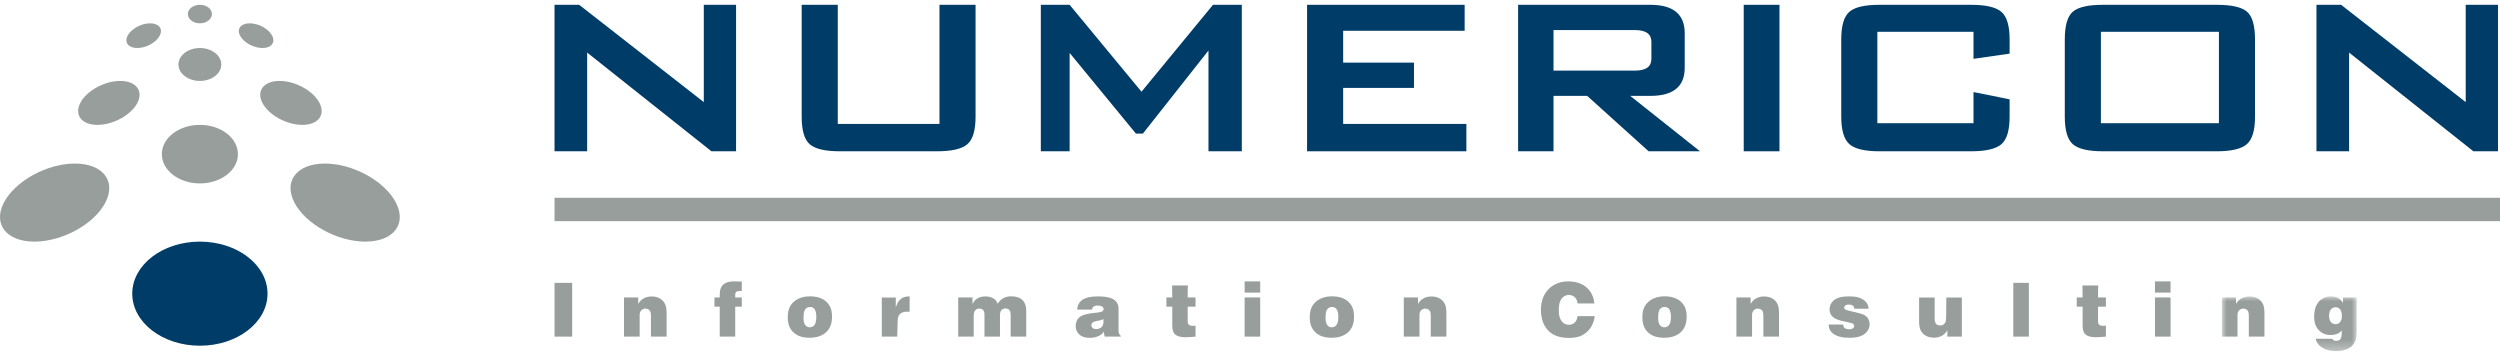 <?xml version="1.0" encoding="UTF-8"?>
<svg width="260px" height="37px" viewBox="0 0 260 37" version="1.1" xmlns="http://www.w3.org/2000/svg" xmlns:xlink="http://www.w3.org/1999/xlink">
    <title>Logo/Numericon2</title>
    <defs>
        <polygon id="path-1" points="0 0 14.021 0 14.021 5.675 0 5.675"></polygon>
    </defs>
    <g id="Design" stroke="none" stroke-width="1" fill="none" fill-rule="evenodd">
        <g id="Entscheidungen/Version-2/Avenier" transform="translate(-55, -49)">
            <g id="Navigation/Light" transform="translate(0, -0.5)">
                <g id="Logo/Numericon2" transform="translate(55, 50)">
                    <g id="Group-7" transform="translate(57.671, 0)">
                        <polygon id="Fill-1" fill="#979E9C" points="0 22.5 202.329 22.5 202.329 20.068 0 20.068"></polygon>
                        <g id="Group-4" fill="#003C68">
                            <polyline id="Fill-12" points="0 15.233 0 0 2.563 0 15.523 10.119 15.523 0 18.88 0 18.88 15.233 16.317 15.233 3.393 4.969 3.393 15.233 0 15.233"></polyline>
                            <path d="M29.457,0 L29.457,12.388 L40.034,12.388 L40.034,0 L43.788,0 L43.788,11.631 C43.788,13.048 43.505,14.002 42.94,14.494 C42.374,14.986 41.321,15.233 39.781,15.233 L29.673,15.233 C28.133,15.233 27.086,14.986 26.533,14.494 C25.979,14.002 25.703,13.048 25.703,11.631 L25.703,0 L29.457,0" id="Fill-13"></path>
                            <polyline id="Fill-14" points="50.575 15.233 50.575 0 53.571 0 61.044 9.038 68.48 0 71.477 0 71.477 15.233 68.011 15.233 68.011 4.754 61.188 13.396 60.466 13.396 53.571 5.005 53.571 15.233 50.575 15.233"></polyline>
                            <polyline id="Fill-15" points="78.263 15.233 78.263 0 94.652 0 94.652 2.701 82.018 2.701 82.018 6.013 89.382 6.013 89.382 8.642 82.018 8.642 82.018 12.388 94.833 12.388 94.833 15.233 78.263 15.233"></polyline>
                            <path d="M112.377,2.629 L103.893,2.629 L103.893,6.842 L112.377,6.842 C113.508,6.842 114.074,6.434 114.074,5.618 L114.074,3.853 C114.074,3.037 113.508,2.629 112.377,2.629 Z M100.211,15.233 L100.211,0 L113.965,0 C116.348,0 117.539,0.985 117.539,2.953 L117.539,6.554 C117.539,8.499 116.348,9.471 113.965,9.471 L111.872,9.471 L119.128,15.233 L113.785,15.233 L107.395,9.471 L103.893,9.471 L103.893,15.233 L100.211,15.233 L100.211,15.233 Z" id="Fill-16"></path>
                            <polygon id="Fill-17" points="123.676 15.233 127.394 15.233 127.394 0 123.676 0"></polygon>
                            <path d="M147.573,2.809 L137.574,2.809 L137.574,12.316 L147.573,12.316 L147.573,9.075 L151.328,9.831 L151.328,11.631 C151.328,13.048 151.045,14.002 150.48,14.494 C149.914,14.986 148.861,15.233 147.321,15.233 L137.791,15.233 C136.25,15.233 135.203,14.98 134.65,14.476 C134.096,13.972 133.819,13.024 133.819,11.631 L133.819,3.601 C133.819,2.185 134.096,1.23 134.65,0.738 C135.203,0.247 136.25,0 137.791,0 L147.321,0 C148.861,0 149.914,0.247 150.48,0.738 C151.045,1.23 151.328,2.185 151.328,3.601 L151.328,5.077 L147.573,5.618 L147.573,2.809" id="Fill-18"></path>
                            <path d="M160.822,12.316 L173.096,12.316 L173.096,2.809 L160.822,2.809 L160.822,12.316 Z M157.068,3.601 C157.068,2.161 157.345,1.2 157.9,0.72 C158.453,0.24 159.503,0 161.046,0 L172.872,0 C174.416,0 175.464,0.24 176.019,0.72 C176.573,1.2 176.85,2.161 176.85,3.601 L176.85,11.631 C176.85,13.048 176.567,14.002 176,14.494 C175.434,14.986 174.391,15.233 172.872,15.233 L161.046,15.233 C159.503,15.233 158.453,14.986 157.9,14.494 C157.345,14.002 157.068,13.048 157.068,11.631 L157.068,3.601 L157.068,3.601 Z" id="Fill-19"></path>
                            <polyline id="Fill-20" points="183.24 15.233 183.24 0 185.803 0 198.763 10.119 198.763 0 202.12 0 202.12 15.233 199.557 15.233 186.634 4.969 186.634 15.233 183.24 15.233"></polyline>
                        </g>
                        <g id="Group-2" transform="translate(0, 28.765)">
                            <polygon id="Fill-21" fill="#979E9C" points="0 5.743 1.834 5.743 1.834 0.151 0 0.151"></polygon>
                            <path d="M11.656,5.743 L10.028,5.743 L10.028,3.612 C10.028,3.374 10.02,3.081 9.789,2.923 C9.694,2.859 9.575,2.828 9.456,2.828 C9.178,2.828 8.964,2.994 8.884,3.247 C8.861,3.327 8.853,3.39 8.853,3.564 L8.853,5.743 L7.225,5.743 L7.225,1.671 L8.702,1.671 L8.702,2.345 C8.813,2.162 8.892,2.067 8.964,1.996 C9.131,1.822 9.504,1.568 10.115,1.568 C10.29,1.568 10.949,1.592 11.338,2.099 C11.624,2.463 11.648,2.859 11.656,3.303 L11.656,5.743" id="Fill-22" fill="#979E9C"></path>
                            <path d="M19.475,1.006 L19.221,1.006 C19.198,1.006 19.094,1.006 19.023,1.03 C18.824,1.085 18.792,1.228 18.792,1.394 L18.792,1.671 L19.475,1.671 L19.475,2.63 L18.792,2.63 L18.792,5.743 L17.181,5.743 L17.181,2.63 L16.633,2.63 L16.633,1.671 L17.181,1.671 L17.181,1.442 C17.189,1.165 17.205,1.022 17.228,0.895 C17.268,0.737 17.371,0.396 17.752,0.19 C18.054,0.024 18.388,3.54835663e-15 18.721,3.54835663e-15 C18.975,3.54835663e-15 19.221,0.008 19.475,0.016 L19.475,1.006" id="Fill-23" fill="#979E9C"></path>
                            <path d="M25.898,3.944 C25.93,4.578 26.248,4.776 26.557,4.776 C26.621,4.768 26.787,4.761 26.931,4.641 C27.208,4.412 27.224,3.976 27.224,3.651 C27.224,3.588 27.224,3.437 27.192,3.271 C27.129,2.923 26.954,2.653 26.557,2.661 C26.406,2.661 26.303,2.709 26.256,2.74 C26.017,2.875 25.898,3.16 25.898,3.707 L25.898,3.944 Z M28.431,2.289 C28.638,2.535 28.86,2.915 28.86,3.651 C28.86,3.786 28.86,4.214 28.709,4.602 C28.487,5.18 27.907,5.861 26.517,5.861 C25.104,5.861 24.564,5.141 24.365,4.538 C24.255,4.198 24.255,3.826 24.255,3.715 C24.255,3.588 24.255,3.192 24.397,2.82 C24.612,2.265 25.207,1.56 26.581,1.553 C27.621,1.553 28.145,1.948 28.431,2.289 L28.431,2.289 Z" id="Fill-24" fill="#979E9C"></path>
                            <path d="M36.926,3.168 C36.854,3.16 36.64,3.129 36.41,3.168 C35.703,3.271 35.695,3.881 35.687,4.103 L35.64,5.743 L34.036,5.743 L34.036,1.679 L35.489,1.679 L35.489,2.685 C35.608,2.392 35.663,2.273 35.743,2.139 C36.116,1.545 36.68,1.568 36.934,1.56 L36.926,3.168" id="Fill-25" fill="#979E9C"></path>
                            <path d="M49.058,5.743 L47.438,5.743 L47.438,3.469 C47.43,3.247 47.406,3.01 47.192,2.883 C47.104,2.836 47.001,2.812 46.898,2.812 C46.644,2.812 46.437,2.954 46.366,3.184 C46.342,3.271 46.334,3.35 46.326,3.437 L46.326,5.743 L44.714,5.743 L44.714,3.477 C44.714,3.43 44.73,3.097 44.532,2.931 C44.5,2.907 44.436,2.875 44.436,2.875 C44.397,2.851 44.309,2.82 44.182,2.82 C44.079,2.82 44,2.843 43.912,2.883 C43.65,3.018 43.611,3.287 43.595,3.54 L43.595,5.743 L41.983,5.743 L41.983,1.671 L43.468,1.671 L43.468,2.329 C43.492,2.305 43.611,2.115 43.714,1.988 C44,1.679 44.397,1.56 44.802,1.56 C45.175,1.56 45.588,1.663 45.842,1.925 C45.937,2.02 45.985,2.099 46.088,2.321 C46.183,2.186 46.255,2.083 46.366,1.972 C46.771,1.568 47.319,1.553 47.501,1.553 C47.859,1.553 48.232,1.624 48.518,1.814 C48.589,1.869 48.716,1.964 48.836,2.154 C49.05,2.511 49.058,2.851 49.058,3.24 L49.058,5.743" id="Fill-26" fill="#979E9C"></path>
                            <path d="M57.084,3.913 C56.861,4.032 56.798,4.047 56.393,4.119 C56.083,4.182 55.956,4.237 55.877,4.38 C55.861,4.404 55.829,4.475 55.829,4.563 C55.837,4.626 55.845,4.681 55.877,4.736 C55.932,4.848 56.059,4.967 56.329,4.958 C56.369,4.958 56.449,4.958 56.544,4.934 C56.639,4.911 56.925,4.824 57.036,4.531 C57.076,4.42 57.076,4.341 57.092,4.23 L57.084,3.913 Z M58.656,5.101 C58.664,5.307 58.687,5.402 58.735,5.489 C58.759,5.529 58.807,5.592 58.886,5.664 L58.886,5.743 L57.219,5.743 C57.179,5.592 57.155,5.505 57.139,5.236 C57.123,5.251 57.052,5.347 56.98,5.418 C56.782,5.608 56.361,5.869 55.662,5.869 C55.567,5.869 55.472,5.861 55.384,5.854 C55.202,5.83 54.582,5.743 54.32,5.172 C54.272,5.077 54.201,4.903 54.201,4.634 C54.201,4.452 54.241,3.976 54.646,3.691 C55.075,3.382 55.789,3.319 56.274,3.263 C56.424,3.247 56.576,3.232 56.726,3.2 C56.869,3.168 56.996,3.137 57.068,3.01 C57.084,2.986 57.107,2.939 57.107,2.875 C57.107,2.788 57.068,2.74 57.052,2.709 C56.965,2.59 56.79,2.511 56.488,2.511 C56.274,2.511 56.044,2.55 55.94,2.772 C55.924,2.82 55.916,2.843 55.9,2.931 L54.36,2.931 C54.368,2.812 54.376,2.725 54.408,2.606 C54.535,2.131 54.868,1.925 55.027,1.838 C55.337,1.671 55.75,1.56 56.512,1.56 C57.481,1.56 58.092,1.735 58.394,2.083 C58.68,2.416 58.656,2.78 58.656,2.915 L58.656,5.101 L58.656,5.101 Z" id="Fill-27" fill="#979E9C"></path>
                            <path d="M65.872,0.427 C65.856,0.618 65.848,0.816 65.848,1.014 C65.84,1.236 65.848,1.449 65.848,1.671 L66.666,1.671 L66.666,2.63 L65.848,2.63 L65.848,4.143 C65.848,4.19 65.848,4.309 65.904,4.42 C66.015,4.626 66.253,4.634 66.666,4.61 L66.666,5.743 C66.309,5.774 65.96,5.806 65.603,5.806 C65.539,5.806 64.919,5.822 64.57,5.537 C64.514,5.489 64.427,5.41 64.356,5.244 C64.268,5.053 64.26,4.856 64.245,4.65 L64.245,2.63 L63.633,2.63 L63.633,1.671 L64.245,1.671 L64.228,0.42 L65.872,0.427" id="Fill-28" fill="#979E9C"></path>
                            <path d="M71.771,5.743 L73.391,5.743 L73.391,1.671 L71.771,1.671 L71.771,5.743 Z M71.771,1.165 L73.391,1.165 L73.391,3.54835663e-15 L71.771,3.54835663e-15 L71.771,1.165 Z" id="Fill-29" fill="#979E9C"></path>
                            <path d="M80.187,3.944 C80.219,4.578 80.536,4.776 80.846,4.776 C80.909,4.768 81.076,4.761 81.219,4.641 C81.497,4.412 81.513,3.976 81.513,3.651 C81.513,3.588 81.513,3.437 81.481,3.271 C81.418,2.923 81.243,2.653 80.846,2.661 C80.695,2.661 80.592,2.709 80.544,2.74 C80.306,2.875 80.187,3.16 80.187,3.707 L80.187,3.944 Z M82.72,2.289 C82.926,2.535 83.149,2.915 83.149,3.651 C83.149,3.786 83.149,4.214 82.997,4.602 C82.775,5.18 82.196,5.861 80.806,5.861 C79.393,5.861 78.853,5.141 78.654,4.538 C78.543,4.198 78.543,3.826 78.543,3.715 C78.543,3.588 78.543,3.192 78.686,2.82 C78.9,2.265 79.496,1.56 80.87,1.553 C81.91,1.553 82.434,1.948 82.72,2.289 L82.72,2.289 Z" id="Fill-30" fill="#979E9C"></path>
                            <path d="M92.755,5.743 L91.127,5.743 L91.127,3.612 C91.127,3.374 91.119,3.081 90.889,2.923 C90.794,2.859 90.674,2.828 90.555,2.828 C90.277,2.828 90.063,2.994 89.984,3.247 C89.96,3.327 89.952,3.39 89.952,3.564 L89.952,5.743 L88.324,5.743 L88.324,1.671 L89.801,1.671 L89.801,2.345 C89.912,2.162 89.992,2.067 90.063,1.996 C90.23,1.822 90.603,1.568 91.215,1.568 C91.389,1.568 92.049,1.592 92.437,2.099 C92.723,2.463 92.747,2.859 92.755,3.303 L92.755,5.743" id="Fill-31" fill="#979E9C"></path>
                            <path d="M106.395,2.297 C106.387,2.257 106.362,2.028 106.276,1.869 C106.069,1.449 105.64,1.41 105.489,1.41 C105.338,1.41 105.029,1.449 104.774,1.75 C104.497,2.083 104.441,2.535 104.441,2.97 C104.441,3.049 104.441,3.327 104.497,3.58 C104.6,4.071 104.934,4.515 105.489,4.515 C105.64,4.515 105.767,4.483 105.902,4.42 C106.331,4.206 106.37,3.739 106.395,3.612 L108.181,3.612 C108.149,3.857 108.133,3.905 108.102,4.039 C108.006,4.388 107.673,5.315 106.641,5.703 C106.403,5.79 106.077,5.877 105.497,5.877 C104.37,5.877 103.774,5.521 103.425,5.196 C102.813,4.618 102.583,3.771 102.583,2.939 C102.583,1.933 102.972,0.958 103.87,0.412 C104.164,0.23 104.655,3.54835663e-15 105.457,3.54835663e-15 C106.545,3.54835663e-15 107.546,0.468 107.967,1.537 C108.07,1.798 108.11,2.028 108.149,2.297 L106.395,2.297" id="Fill-32" fill="#979E9C"></path>
                            <path d="M114.778,3.944 C114.81,4.578 115.127,4.776 115.437,4.776 C115.501,4.768 115.667,4.761 115.81,4.641 C116.088,4.412 116.104,3.976 116.104,3.651 C116.104,3.588 116.104,3.437 116.072,3.271 C116.009,2.923 115.834,2.653 115.437,2.661 C115.286,2.661 115.183,2.709 115.136,2.74 C114.897,2.875 114.778,3.16 114.778,3.707 L114.778,3.944 Z M117.311,2.289 C117.518,2.535 117.74,2.915 117.74,3.651 C117.74,3.786 117.74,4.214 117.589,4.602 C117.367,5.18 116.787,5.861 115.397,5.861 C113.984,5.861 113.444,5.141 113.245,4.538 C113.135,4.198 113.135,3.826 113.135,3.715 C113.135,3.588 113.135,3.192 113.278,2.82 C113.492,2.265 114.088,1.56 115.461,1.553 C116.502,1.553 117.025,1.948 117.311,2.289 L117.311,2.289 Z" id="Fill-33" fill="#979E9C"></path>
                            <path d="M127.346,5.743 L125.719,5.743 L125.719,3.612 C125.719,3.374 125.711,3.081 125.481,2.923 C125.386,2.859 125.266,2.828 125.147,2.828 C124.869,2.828 124.655,2.994 124.576,3.247 C124.551,3.327 124.543,3.39 124.543,3.564 L124.543,5.743 L122.916,5.743 L122.916,1.671 L124.393,1.671 L124.393,2.345 C124.504,2.162 124.583,2.067 124.655,1.996 C124.822,1.822 125.195,1.568 125.806,1.568 C125.981,1.568 126.64,1.592 127.029,2.099 C127.315,2.463 127.338,2.859 127.346,3.303 L127.346,5.743" id="Fill-34" fill="#979E9C"></path>
                            <path d="M135.174,2.843 C135.166,2.82 135.174,2.74 135.135,2.661 C135.023,2.4 134.674,2.416 134.602,2.416 C134.428,2.416 134.261,2.447 134.166,2.582 C134.142,2.622 134.126,2.669 134.126,2.725 C134.126,2.756 134.134,2.812 134.158,2.843 C134.213,2.939 134.34,2.978 134.555,3.033 L135.754,3.327 C135.857,3.35 135.953,3.382 136.055,3.422 C136.429,3.573 136.58,3.794 136.659,3.96 C136.731,4.119 136.771,4.277 136.771,4.46 C136.771,4.697 136.691,4.934 136.564,5.133 C136.151,5.766 135.318,5.861 134.65,5.861 C134.079,5.861 133.412,5.79 132.943,5.402 C132.737,5.236 132.65,5.077 132.602,4.974 C132.554,4.856 132.53,4.753 132.506,4.483 L134.015,4.491 C134.015,4.491 134.031,4.618 134.047,4.673 C134.166,4.99 134.587,4.982 134.634,4.982 C134.793,4.982 134.968,4.951 135.079,4.84 C135.095,4.816 135.158,4.736 135.158,4.634 C135.158,4.578 135.151,4.546 135.119,4.499 C135.056,4.38 134.929,4.341 134.682,4.285 L134.118,4.159 C134.071,4.15 133.713,4.079 133.451,3.976 C133.26,3.913 132.602,3.659 132.602,2.923 C132.602,2.677 132.673,2.44 132.808,2.234 C133.197,1.632 134.015,1.56 134.65,1.56 C135.214,1.56 135.809,1.632 136.246,2.004 C136.437,2.162 136.532,2.345 136.572,2.432 C136.619,2.527 136.644,2.63 136.667,2.843 L135.174,2.843" id="Fill-35" fill="#979E9C"></path>
                            <path d="M146.361,1.679 L146.361,5.743 L144.852,5.743 L144.852,5.077 C144.789,5.18 144.71,5.347 144.487,5.521 C144.329,5.648 143.995,5.854 143.463,5.854 C143.026,5.854 142.55,5.703 142.256,5.362 C141.931,4.982 141.915,4.523 141.915,4.055 L141.915,1.679 L143.534,1.679 L143.534,3.921 C143.542,4.087 143.558,4.15 143.582,4.23 C143.653,4.468 143.844,4.586 144.09,4.586 C144.733,4.586 144.718,3.96 144.726,3.81 L144.749,1.679 L146.361,1.679" id="Fill-36" fill="#979E9C"></path>
                            <polygon id="Fill-37" fill="#979E9C" points="151.712 5.743 153.331 5.743 153.331 0.151 151.712 0.151"></polygon>
                            <path d="M160.548,0.427 C160.532,0.618 160.525,0.816 160.525,1.014 C160.517,1.236 160.525,1.449 160.525,1.671 L161.342,1.671 L161.342,2.63 L160.525,2.63 L160.525,4.143 C160.525,4.19 160.525,4.309 160.58,4.42 C160.692,4.626 160.929,4.634 161.342,4.61 L161.342,5.743 C160.985,5.774 160.636,5.806 160.278,5.806 C160.215,5.806 159.595,5.822 159.246,5.537 C159.19,5.489 159.103,5.41 159.032,5.244 C158.944,5.053 158.936,4.856 158.921,4.65 L158.921,2.63 L158.309,2.63 L158.309,1.671 L158.921,1.671 L158.904,0.42 L160.548,0.427" id="Fill-38" fill="#979E9C"></path>
                            <path d="M166.447,5.743 L168.067,5.743 L168.067,1.671 L166.447,1.671 L166.447,5.743 Z M166.447,1.165 L168.067,1.165 L168.067,3.54835663e-15 L166.447,3.54835663e-15 L166.447,1.165 Z" id="Fill-39" fill="#979E9C"></path>
                            <g id="Group-43" transform="translate(173.402, 1.56)">
                                <mask id="mask-2" fill="white">
                                    <use xlink:href="#path-1"></use>
                                </mask>
                                <g id="Clip-41"></g>
                                <path d="M4.43,4.182 L2.803,4.182 L2.803,2.052 C2.803,1.814 2.795,1.521 2.564,1.362 C2.469,1.299 2.35,1.267 2.231,1.267 C1.953,1.267 1.739,1.434 1.659,1.687 C1.635,1.767 1.627,1.83 1.627,2.004 L1.627,4.182 L0,4.182 L0,0.111 L1.477,0.111 L1.477,0.784 C1.588,0.602 1.667,0.507 1.739,0.436 C1.906,0.261 2.279,0.008 2.89,0.008 C3.065,0.008 3.723,0.032 4.113,0.539 C4.399,0.903 4.422,1.299 4.43,1.743 L4.43,4.182" id="Fill-40" fill="#979E9C" mask="url(#mask-2)"></path>
                                <path d="M11.496,1.22 C11.139,1.434 11.155,1.909 11.155,2.004 C11.155,2.305 11.218,2.654 11.512,2.812 C11.639,2.876 11.782,2.891 11.822,2.891 C12.147,2.883 12.489,2.662 12.481,2.02 C12.481,1.362 12.163,1.125 11.822,1.125 C11.711,1.125 11.599,1.156 11.496,1.22 Z M12.6,0.111 L14.021,0.111 L14.021,3.612 C14.013,3.723 14.013,3.834 14.005,3.945 C13.997,4.135 13.982,4.705 13.553,5.133 C13.299,5.387 12.75,5.695 11.885,5.695 C11.218,5.695 10.385,5.489 9.971,4.911 C9.813,4.689 9.789,4.523 9.765,4.404 L11.472,4.412 C11.48,4.42 11.512,4.468 11.544,4.499 C11.599,4.555 11.703,4.626 11.901,4.626 C12.028,4.626 12.155,4.586 12.25,4.523 C12.457,4.372 12.481,4.04 12.465,3.549 C12.465,3.557 12.338,3.683 12.25,3.755 C12.092,3.873 11.79,4.016 11.314,4.016 C10.718,4.016 10.392,3.794 10.202,3.628 C9.733,3.216 9.599,2.701 9.599,2.091 C9.599,1.189 9.924,0.673 10.225,0.404 C10.392,0.269 10.773,-0.008 11.353,0 C11.48,0 12.012,0.016 12.354,0.365 C12.449,0.459 12.528,0.57 12.6,0.681 L12.6,0.111 L12.6,0.111 Z" id="Fill-42" fill="#979E9C" mask="url(#mask-2)"></path>
                            </g>
                        </g>
                    </g>
                    <g id="Group-5">
                        <path d="M20.789,24.628 C24.675,24.628 27.823,27.052 27.823,30.04 C27.823,33.03 24.675,35.454 20.789,35.454 C16.902,35.454 13.754,33.03 13.754,30.04 C13.754,27.052 16.902,24.628 20.789,24.628" id="Fill-2" fill="#003C68"></path>
                        <path d="M16.831,15.53 C16.831,17.214 18.603,18.575 20.789,18.575 C22.974,18.575 24.745,17.214 24.745,15.53 C24.745,13.848 22.974,12.487 20.789,12.487 C18.603,12.487 16.831,13.848 16.831,15.53" id="Fill-3" fill="#979E9C"></path>
                        <path d="M18.562,6.205 C18.562,7.151 19.559,7.917 20.789,7.917 C22.018,7.917 23.014,7.151 23.014,6.205 C23.014,5.26 22.018,4.494 20.789,4.494 C19.559,4.494 18.562,5.26 18.562,6.205" id="Fill-4" fill="#979E9C"></path>
                        <path d="M19.537,0.961 C19.537,1.493 20.098,1.925 20.789,1.925 C21.479,1.925 22.04,1.493 22.04,0.961 C22.04,0.429 21.479,0 20.789,0 C20.098,0 19.537,0.429 19.537,0.961" id="Fill-5" fill="#979E9C"></path>
                        <path d="M0.405,20.569 C-0.757,22.81 0.665,24.628 3.577,24.628 C6.492,24.628 9.796,22.81 10.958,20.569 C12.12,18.327 10.699,16.51 7.785,16.51 C4.872,16.51 1.567,18.327 0.405,20.569" id="Fill-6" fill="#979E9C"></path>
                        <path d="M8.352,10.202 C7.699,11.463 8.497,12.487 10.135,12.487 C11.775,12.487 13.633,11.463 14.286,10.202 C14.941,8.941 14.142,7.917 12.502,7.917 C10.863,7.917 9.005,8.941 8.352,10.202" id="Fill-7" fill="#979E9C"></path>
                        <path d="M13.273,3.209 C12.906,3.92 13.355,4.494 14.276,4.494 C15.199,4.494 16.245,3.92 16.612,3.209 C16.98,2.5 16.531,1.925 15.608,1.925 C14.687,1.925 13.641,2.5 13.273,3.209" id="Fill-8" fill="#979E9C"></path>
                        <path d="M33.792,16.51 C30.877,16.51 29.459,18.327 30.619,20.569 C31.781,22.81 35.084,24.628 37.999,24.628 C40.913,24.628 42.333,22.81 41.173,20.569 C40.01,18.327 36.706,16.51 33.792,16.51" id="Fill-9" fill="#979E9C"></path>
                        <path d="M29.074,7.917 C27.435,7.917 26.637,8.941 27.29,10.202 C27.943,11.463 29.802,12.487 31.441,12.487 C33.08,12.487 33.879,11.463 33.226,10.202 C32.571,8.941 30.713,7.917 29.074,7.917" id="Fill-10" fill="#979E9C"></path>
                        <path d="M25.968,1.925 C25.046,1.925 24.598,2.5 24.965,3.209 C25.332,3.92 26.378,4.494 27.3,4.494 C28.221,4.494 28.671,3.92 28.303,3.209 C27.936,2.5 26.89,1.925 25.968,1.925" id="Fill-11" fill="#979E9C"></path>
                    </g>
                </g>
            </g>
        </g>
    </g>
</svg>
